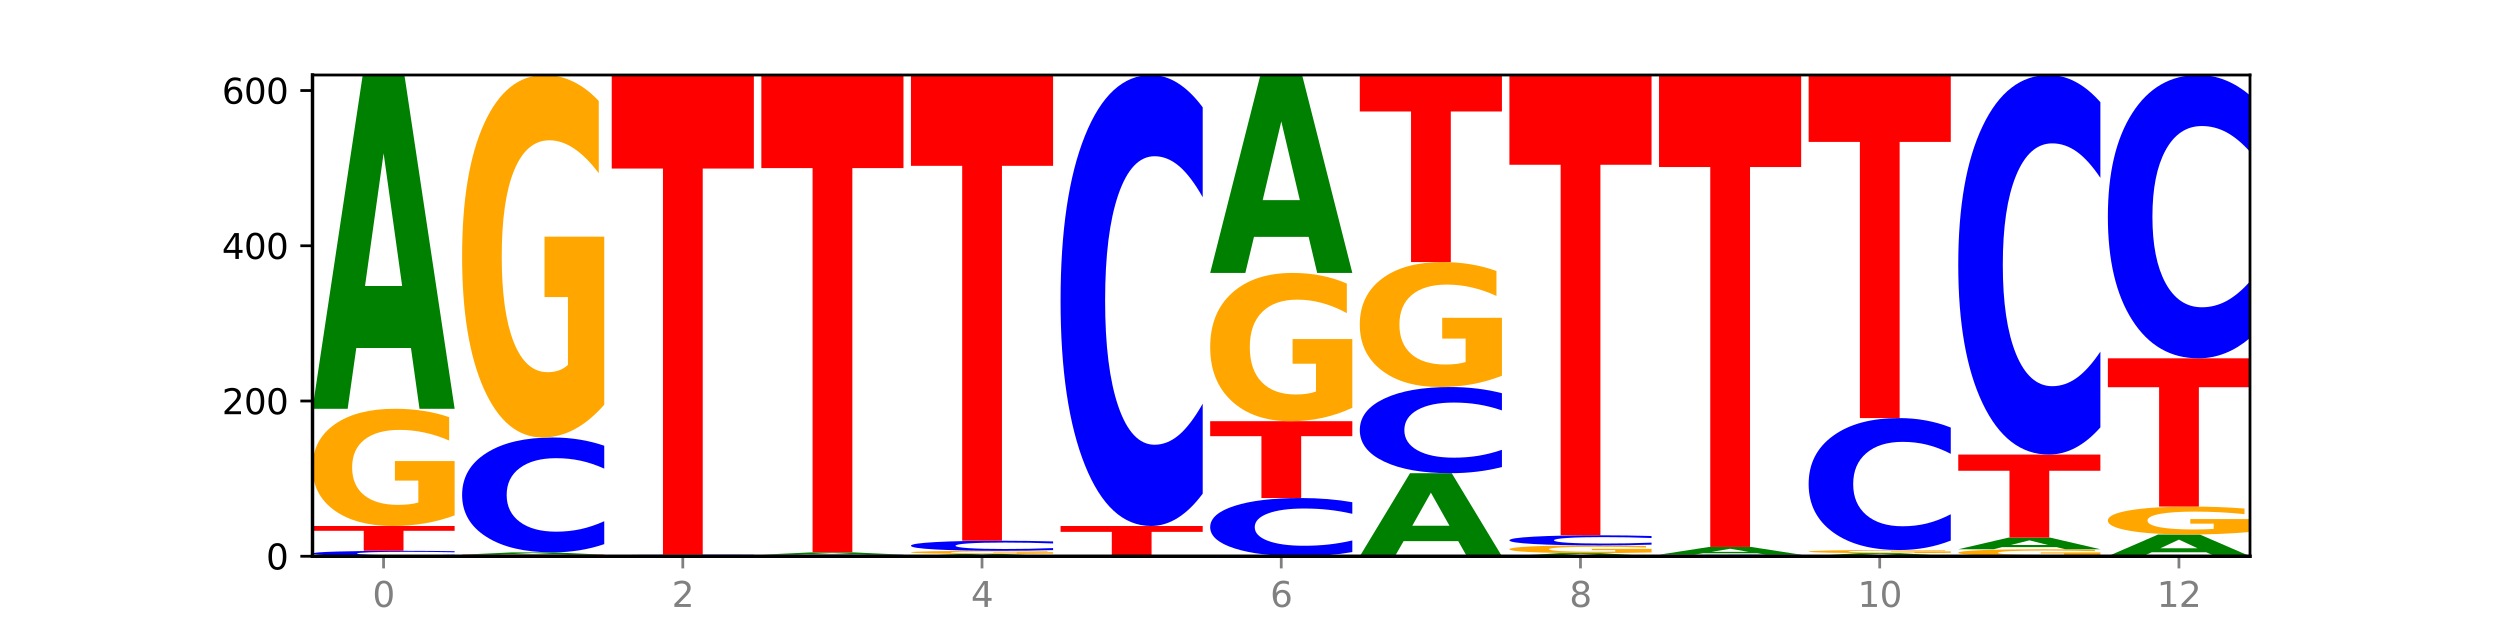 <?xml version="1.0" encoding="utf-8" standalone="no"?>
<!DOCTYPE svg PUBLIC "-//W3C//DTD SVG 1.1//EN"
  "http://www.w3.org/Graphics/SVG/1.1/DTD/svg11.dtd">
<svg xmlns:xlink="http://www.w3.org/1999/xlink" width="720pt" height="180pt" viewBox="0 0 720 180" xmlns="http://www.w3.org/2000/svg" version="1.1">
 <defs>
  <style type="text/css">*{stroke-linejoin: round; stroke-linecap: butt}</style>
 </defs>
 <g id="figure_1">
  <g id="patch_1">
   <path d="M 0 180 
L 720 180 
L 720 0 
L 0 0 
z
" style="fill: #ffffff"/>
  </g>
  <g id="axes_1">
   <g id="patch_2">
    <path d="M 90 160.2 
L 648 160.2 
L 648 21.6 
L 90 21.6 
z
" style="fill: #ffffff"/>
   </g>
   <g id="line2d_1">
    <path d="M 90 160.2 
L 648 160.2 
" clip-path="url(#p355b48dc62)" style="fill: none; stroke: #000000; stroke-width: 0.5; stroke-linecap: square"/>
   </g>
   <g id="patch_3">
    <path d="M 130.934 160.088 
Q 127.51 160.143 123.808 160.172 
Q 120.105 160.2 116.073 160.2 
Q 104.047 160.2 97.024 159.989 
Q 90 159.778 90 159.418 
Q 90 159.056 97.024 158.846 
Q 104.047 158.635 116.073 158.635 
Q 120.105 158.635 123.808 158.664 
Q 127.51 158.692 130.934 158.747 
L 130.934 159.059 
Q 127.479 158.986 124.127 158.951 
Q 120.776 158.917 117.073 158.917 
Q 110.431 158.917 106.625 159.051 
Q 102.83 159.184 102.83 159.418 
Q 102.83 159.651 106.625 159.785 
Q 110.431 159.918 117.073 159.918 
Q 120.776 159.918 124.127 159.884 
Q 127.479 159.849 130.934 159.776 
L 130.934 160.088 
z
" clip-path="url(#p355b48dc62)" style="fill: #0000ff"/>
   </g>
   <g id="patch_4">
    <path d="M 90 151.482 
L 130.934 151.482 
L 130.934 152.877 
L 116.208 152.877 
L 116.208 158.635 
L 104.755 158.635 
L 104.755 152.877 
L 90 152.877 
L 90 151.482 
z
" clip-path="url(#p355b48dc62)" style="fill: #ff0000"/>
   </g>
   <g id="patch_5">
    <path d="M 130.934 148.427 
Q 126.806 149.955 122.366 150.722 
Q 117.926 151.482 113.192 151.482 
Q 102.495 151.482 96.247 146.935 
Q 90 142.389 90 134.614 
Q 90 126.749 96.358 122.237 
Q 102.724 117.726 113.797 117.726 
Q 118.063 117.726 121.971 118.339 
Q 125.889 118.946 129.356 120.145 
L 129.356 126.874 
Q 125.779 125.333 122.237 124.573 
Q 118.696 123.806 115.137 123.806 
Q 108.55 123.806 104.981 126.609 
Q 101.412 129.405 101.412 134.614 
Q 101.412 139.774 104.853 142.591 
Q 108.293 145.401 114.623 145.401 
Q 116.348 145.401 117.825 145.241 
Q 119.302 145.074 120.476 144.725 
L 120.476 138.407 
L 113.733 138.407 
L 113.733 132.78 
L 130.934 132.78 
L 130.934 148.427 
z
" clip-path="url(#p355b48dc62)" style="fill: #ffa600"/>
   </g>
   <g id="patch_6">
    <path d="M 118.355 100.215 
L 102.613 100.215 
L 100.127 117.726 
L 90 117.726 
L 104.462 21.6 
L 116.472 21.6 
L 130.934 117.726 
L 120.816 117.726 
L 118.355 100.215 
z
M 105.123 82.374 
L 115.819 82.374 
L 110.48 44.138 
L 105.123 82.374 
z
" clip-path="url(#p355b48dc62)" style="fill: #008000"/>
   </g>
   <g id="patch_7">
    <path d="M 133.089 159.753 
L 174.023 159.753 
L 174.023 159.84 
L 159.296 159.84 
L 159.296 160.2 
L 147.844 160.2 
L 147.844 159.84 
L 133.089 159.84 
L 133.089 159.753 
z
" clip-path="url(#p355b48dc62)" style="fill: #ff0000"/>
   </g>
   <g id="patch_8">
    <path d="M 161.444 159.631 
L 145.701 159.631 
L 143.216 159.753 
L 133.089 159.753 
L 147.551 159.082 
L 159.561 159.082 
L 174.023 159.753 
L 163.905 159.753 
L 161.444 159.631 
z
M 148.212 159.506 
L 158.908 159.506 
L 153.569 159.239 
L 148.212 159.506 
z
" clip-path="url(#p355b48dc62)" style="fill: #008000"/>
   </g>
   <g id="patch_9">
    <path d="M 174.023 156.711 
Q 170.599 157.886 166.897 158.481 
Q 163.194 159.082 159.161 159.082 
Q 147.136 159.082 140.112 154.626 
Q 133.089 150.17 133.089 142.55 
Q 133.089 134.902 140.112 130.453 
Q 147.136 125.997 159.161 125.997 
Q 163.194 125.997 166.897 126.599 
Q 170.599 127.193 174.023 128.369 
L 174.023 134.964 
Q 170.568 133.406 167.216 132.681 
Q 163.864 131.957 160.162 131.957 
Q 153.52 131.957 149.714 134.779 
Q 145.919 137.595 145.919 142.55 
Q 145.919 147.484 149.714 150.307 
Q 153.52 153.123 160.162 153.123 
Q 163.864 153.123 167.216 152.398 
Q 170.568 151.667 174.023 150.109 
L 174.023 156.711 
z
" clip-path="url(#p355b48dc62)" style="fill: #0000ff"/>
   </g>
   <g id="patch_10">
    <path d="M 174.023 116.552 
Q 169.895 121.274 165.455 123.646 
Q 161.014 125.997 156.281 125.997 
Q 145.584 125.997 139.336 111.937 
Q 133.089 97.876 133.089 73.831 
Q 133.089 49.505 139.446 35.553 
Q 145.813 21.6 156.886 21.6 
Q 161.152 21.6 165.06 23.498 
Q 168.977 25.374 172.445 29.083 
L 172.445 49.894 
Q 168.867 45.128 165.326 42.777 
Q 161.785 40.405 158.226 40.405 
Q 151.639 40.405 148.07 49.074 
Q 144.501 57.722 144.501 73.831 
Q 144.501 89.789 147.941 98.501 
Q 151.382 107.192 157.712 107.192 
Q 159.437 107.192 160.914 106.696 
Q 162.391 106.179 163.565 105.1 
L 163.565 85.562 
L 156.822 85.562 
L 156.822 68.159 
L 174.023 68.159 
L 174.023 116.552 
z
" clip-path="url(#p355b48dc62)" style="fill: #ffa600"/>
   </g>
   <g id="patch_11">
    <path d="M 217.112 160.168 
Q 213.688 160.184 209.985 160.192 
Q 206.283 160.2 202.25 160.2 
Q 190.225 160.2 183.201 160.14 
Q 176.178 160.08 176.178 159.977 
Q 176.178 159.873 183.201 159.813 
Q 190.225 159.753 202.25 159.753 
Q 206.283 159.753 209.985 159.761 
Q 213.688 159.769 217.112 159.785 
L 217.112 159.874 
Q 213.657 159.853 210.305 159.843 
Q 206.953 159.833 203.251 159.833 
Q 196.609 159.833 192.803 159.872 
Q 189.008 159.91 189.008 159.977 
Q 189.008 160.043 192.803 160.081 
Q 196.609 160.119 203.251 160.119 
Q 206.953 160.119 210.305 160.11 
Q 213.657 160.1 217.112 160.079 
L 217.112 160.168 
z
" clip-path="url(#p355b48dc62)" style="fill: #0000ff"/>
   </g>
   <g id="patch_12">
    <path d="M 176.178 21.6 
L 217.112 21.6 
L 217.112 48.544 
L 202.385 48.544 
L 202.385 159.753 
L 190.933 159.753 
L 190.933 48.544 
L 176.178 48.544 
L 176.178 21.6 
z
" clip-path="url(#p355b48dc62)" style="fill: #ff0000"/>
   </g>
   <g id="patch_13">
    <path d="M 260.201 160.168 
Q 256.777 160.184 253.074 160.192 
Q 249.372 160.2 245.339 160.2 
Q 233.313 160.2 226.29 160.14 
Q 219.266 160.08 219.266 159.977 
Q 219.266 159.873 226.29 159.813 
Q 233.313 159.753 245.339 159.753 
Q 249.372 159.753 253.074 159.761 
Q 256.777 159.769 260.201 159.785 
L 260.201 159.874 
Q 256.746 159.853 253.394 159.843 
Q 250.042 159.833 246.339 159.833 
Q 239.697 159.833 235.892 159.872 
Q 232.096 159.91 232.096 159.977 
Q 232.096 160.043 235.892 160.081 
Q 239.697 160.119 246.339 160.119 
Q 250.042 160.119 253.394 160.11 
Q 256.746 160.1 260.201 160.079 
L 260.201 160.168 
z
" clip-path="url(#p355b48dc62)" style="fill: #0000ff"/>
   </g>
   <g id="patch_14">
    <path d="M 247.622 159.631 
L 231.879 159.631 
L 229.393 159.753 
L 219.266 159.753 
L 233.729 159.082 
L 245.739 159.082 
L 260.201 159.753 
L 250.082 159.753 
L 247.622 159.631 
z
M 234.39 159.506 
L 245.086 159.506 
L 239.746 159.239 
L 234.39 159.506 
z
" clip-path="url(#p355b48dc62)" style="fill: #008000"/>
   </g>
   <g id="patch_15">
    <path d="M 219.266 21.6 
L 260.201 21.6 
L 260.201 48.413 
L 245.474 48.413 
L 245.474 159.082 
L 234.022 159.082 
L 234.022 48.413 
L 219.266 48.413 
L 219.266 21.6 
z
" clip-path="url(#p355b48dc62)" style="fill: #ff0000"/>
   </g>
   <g id="patch_16">
    <path d="M 290.71 160.078 
L 274.968 160.078 
L 272.482 160.2 
L 262.355 160.2 
L 276.817 159.529 
L 288.827 159.529 
L 303.29 160.2 
L 293.171 160.2 
L 290.71 160.078 
z
M 277.479 159.953 
L 288.175 159.953 
L 282.835 159.687 
L 277.479 159.953 
z
" clip-path="url(#p355b48dc62)" style="fill: #008000"/>
   </g>
   <g id="patch_17">
    <path d="M 303.29 159.448 
Q 299.161 159.489 294.721 159.509 
Q 290.281 159.529 285.547 159.529 
Q 274.85 159.529 268.603 159.409 
Q 262.355 159.288 262.355 159.083 
Q 262.355 158.874 268.713 158.755 
Q 275.08 158.635 286.153 158.635 
Q 290.418 158.635 294.327 158.651 
Q 298.244 158.667 301.712 158.699 
L 301.712 158.878 
Q 298.134 158.837 294.593 158.817 
Q 291.051 158.796 287.492 158.796 
Q 280.905 158.796 277.336 158.87 
Q 273.768 158.945 273.768 159.083 
Q 273.768 159.219 277.208 159.294 
Q 280.648 159.368 286.978 159.368 
Q 288.703 159.368 290.18 159.364 
Q 291.657 159.36 292.831 159.35 
L 292.831 159.183 
L 286.088 159.183 
L 286.088 159.034 
L 303.29 159.034 
L 303.29 159.448 
z
" clip-path="url(#p355b48dc62)" style="fill: #ffa600"/>
   </g>
   <g id="patch_18">
    <path d="M 303.29 158.427 
Q 299.865 158.53 296.163 158.582 
Q 292.46 158.635 288.428 158.635 
Q 276.402 158.635 269.379 158.244 
Q 262.355 157.852 262.355 157.183 
Q 262.355 156.511 269.379 156.12 
Q 276.402 155.729 288.428 155.729 
Q 292.46 155.729 296.163 155.782 
Q 299.865 155.834 303.29 155.937 
L 303.29 156.517 
Q 299.835 156.38 296.483 156.316 
Q 293.131 156.253 289.428 156.253 
Q 282.786 156.253 278.981 156.5 
Q 275.185 156.748 275.185 157.183 
Q 275.185 157.616 278.981 157.864 
Q 282.786 158.112 289.428 158.112 
Q 293.131 158.112 296.483 158.048 
Q 299.835 157.984 303.29 157.847 
L 303.29 158.427 
z
" clip-path="url(#p355b48dc62)" style="fill: #0000ff"/>
   </g>
   <g id="patch_19">
    <path d="M 262.355 21.6 
L 303.29 21.6 
L 303.29 47.759 
L 288.563 47.759 
L 288.563 155.729 
L 277.111 155.729 
L 277.111 47.759 
L 262.355 47.759 
L 262.355 21.6 
z
" clip-path="url(#p355b48dc62)" style="fill: #ff0000"/>
   </g>
   <g id="patch_20">
    <path d="M 305.444 151.482 
L 346.378 151.482 
L 346.378 153.182 
L 331.652 153.182 
L 331.652 160.2 
L 320.199 160.2 
L 320.199 153.182 
L 305.444 153.182 
L 305.444 151.482 
z
" clip-path="url(#p355b48dc62)" style="fill: #ff0000"/>
   </g>
   <g id="patch_21">
    <path d="M 346.378 142.172 
Q 342.954 146.786 339.252 149.121 
Q 335.549 151.482 331.517 151.482 
Q 319.491 151.482 312.468 133.989 
Q 305.444 116.496 305.444 86.581 
Q 305.444 56.559 312.468 39.093 
Q 319.491 21.6 331.517 21.6 
Q 335.549 21.6 339.252 23.961 
Q 342.954 26.295 346.378 30.91 
L 346.378 56.8 
Q 342.923 50.683 339.571 47.839 
Q 336.22 44.995 332.517 44.995 
Q 325.875 44.995 322.069 56.076 
Q 318.274 67.13 318.274 86.581 
Q 318.274 105.952 322.069 117.033 
Q 325.875 128.086 332.517 128.086 
Q 336.22 128.086 339.571 125.242 
Q 342.923 122.372 346.378 116.254 
L 346.378 142.172 
z
" clip-path="url(#p355b48dc62)" style="fill: #0000ff"/>
   </g>
   <g id="patch_22">
    <path d="M 389.467 158.998 
Q 386.043 159.594 382.341 159.895 
Q 378.638 160.2 374.605 160.2 
Q 362.58 160.2 355.556 157.942 
Q 348.533 155.684 348.533 151.822 
Q 348.533 147.947 355.556 145.692 
Q 362.58 143.434 374.605 143.434 
Q 378.638 143.434 382.341 143.739 
Q 386.043 144.04 389.467 144.636 
L 389.467 147.978 
Q 386.012 147.188 382.66 146.821 
Q 379.308 146.454 375.606 146.454 
Q 368.964 146.454 365.158 147.884 
Q 361.363 149.311 361.363 151.822 
Q 361.363 154.323 365.158 155.753 
Q 368.964 157.18 375.606 157.18 
Q 379.308 157.18 382.66 156.813 
Q 386.012 156.442 389.467 155.653 
L 389.467 158.998 
z
" clip-path="url(#p355b48dc62)" style="fill: #0000ff"/>
   </g>
   <g id="patch_23">
    <path d="M 348.533 121.303 
L 389.467 121.303 
L 389.467 125.619 
L 374.74 125.619 
L 374.74 143.434 
L 363.288 143.434 
L 363.288 125.619 
L 348.533 125.619 
L 348.533 121.303 
z
" clip-path="url(#p355b48dc62)" style="fill: #ff0000"/>
   </g>
   <g id="patch_24">
    <path d="M 389.467 117.439 
Q 385.339 119.371 380.899 120.341 
Q 376.458 121.303 371.725 121.303 
Q 361.028 121.303 354.78 115.552 
Q 348.533 109.801 348.533 99.967 
Q 348.533 90.018 354.89 84.311 
Q 361.257 78.605 372.33 78.605 
Q 376.596 78.605 380.504 79.381 
Q 384.421 80.148 387.889 81.665 
L 387.889 90.177 
Q 384.311 88.227 380.77 87.266 
Q 377.229 86.296 373.67 86.296 
Q 367.083 86.296 363.514 89.842 
Q 359.945 93.378 359.945 99.967 
Q 359.945 106.494 363.386 110.057 
Q 366.826 113.612 373.156 113.612 
Q 374.881 113.612 376.358 113.409 
Q 377.835 113.197 379.009 112.756 
L 379.009 104.765 
L 372.266 104.765 
L 372.266 97.647 
L 389.467 97.647 
L 389.467 117.439 
z
" clip-path="url(#p355b48dc62)" style="fill: #ffa600"/>
   </g>
   <g id="patch_25">
    <path d="M 376.888 68.22 
L 361.145 68.22 
L 358.66 78.605 
L 348.533 78.605 
L 362.995 21.6 
L 375.005 21.6 
L 389.467 78.605 
L 379.349 78.605 
L 376.888 68.22 
z
M 363.656 57.64 
L 374.352 57.64 
L 369.013 34.965 
L 363.656 57.64 
z
" clip-path="url(#p355b48dc62)" style="fill: #008000"/>
   </g>
   <g id="patch_26">
    <path d="M 419.977 155.843 
L 404.234 155.843 
L 401.749 160.2 
L 391.622 160.2 
L 406.084 136.28 
L 418.094 136.28 
L 432.556 160.2 
L 422.437 160.2 
L 419.977 155.843 
z
M 406.745 151.403 
L 417.441 151.403 
L 412.101 141.889 
L 406.745 151.403 
z
" clip-path="url(#p355b48dc62)" style="fill: #008000"/>
   </g>
   <g id="patch_27">
    <path d="M 432.556 134.502 
Q 429.132 135.383 425.429 135.829 
Q 421.727 136.28 417.694 136.28 
Q 405.669 136.28 398.645 132.938 
Q 391.622 129.596 391.622 123.881 
Q 391.622 118.145 398.645 114.808 
Q 405.669 111.466 417.694 111.466 
Q 421.727 111.466 425.429 111.918 
Q 429.132 112.363 432.556 113.245 
L 432.556 118.191 
Q 429.101 117.023 425.749 116.479 
Q 422.397 115.936 418.695 115.936 
Q 412.053 115.936 408.247 118.053 
Q 404.452 120.165 404.452 123.881 
Q 404.452 127.582 408.247 129.699 
Q 412.053 131.811 418.695 131.811 
Q 422.397 131.811 425.749 131.267 
Q 429.101 130.719 432.556 129.55 
L 432.556 134.502 
z
" clip-path="url(#p355b48dc62)" style="fill: #0000ff"/>
   </g>
   <g id="patch_28">
    <path d="M 432.556 108.21 
Q 428.428 109.838 423.987 110.656 
Q 419.547 111.466 414.813 111.466 
Q 404.117 111.466 397.869 106.619 
Q 391.622 101.772 391.622 93.482 
Q 391.622 85.096 397.979 80.285 
Q 404.346 75.475 415.419 75.475 
Q 419.685 75.475 423.593 76.129 
Q 427.51 76.776 430.978 78.055 
L 430.978 85.229 
Q 427.4 83.586 423.859 82.776 
Q 420.318 81.958 416.758 81.958 
Q 410.171 81.958 406.603 84.947 
Q 403.034 87.928 403.034 93.482 
Q 403.034 98.984 406.474 101.987 
Q 409.915 104.983 416.245 104.983 
Q 417.969 104.983 419.446 104.812 
Q 420.923 104.634 422.098 104.262 
L 422.098 97.526 
L 415.355 97.526 
L 415.355 91.527 
L 432.556 91.527 
L 432.556 108.21 
z
" clip-path="url(#p355b48dc62)" style="fill: #ffa600"/>
   </g>
   <g id="patch_29">
    <path d="M 391.622 21.6 
L 432.556 21.6 
L 432.556 32.107 
L 417.829 32.107 
L 417.829 75.475 
L 406.377 75.475 
L 406.377 32.107 
L 391.622 32.107 
L 391.622 21.6 
z
" clip-path="url(#p355b48dc62)" style="fill: #ff0000"/>
   </g>
   <g id="patch_30">
    <path d="M 463.066 160.037 
L 447.323 160.037 
L 444.837 160.2 
L 434.71 160.2 
L 449.173 159.306 
L 461.183 159.306 
L 475.645 160.2 
L 465.526 160.2 
L 463.066 160.037 
z
M 449.834 159.871 
L 460.53 159.871 
L 455.19 159.515 
L 449.834 159.871 
z
" clip-path="url(#p355b48dc62)" style="fill: #008000"/>
   </g>
   <g id="patch_31">
    <path d="M 475.645 159.104 
Q 471.516 159.205 467.076 159.255 
Q 462.636 159.306 457.902 159.306 
Q 447.205 159.306 440.958 159.005 
Q 434.71 158.704 434.71 158.189 
Q 434.71 157.668 441.068 157.369 
Q 447.435 157.07 458.508 157.07 
Q 462.774 157.07 466.682 157.111 
Q 470.599 157.151 474.067 157.231 
L 474.067 157.676 
Q 470.489 157.574 466.948 157.524 
Q 463.407 157.473 459.847 157.473 
Q 453.26 157.473 449.692 157.659 
Q 446.123 157.844 446.123 158.189 
Q 446.123 158.53 449.563 158.717 
Q 453.003 158.903 459.333 158.903 
Q 461.058 158.903 462.535 158.893 
Q 464.012 158.881 465.186 158.858 
L 465.186 158.44 
L 458.444 158.44 
L 458.444 158.067 
L 475.645 158.067 
L 475.645 159.104 
z
" clip-path="url(#p355b48dc62)" style="fill: #ffa600"/>
   </g>
   <g id="patch_32">
    <path d="M 475.645 156.862 
Q 472.221 156.965 468.518 157.017 
Q 464.816 157.07 460.783 157.07 
Q 448.757 157.07 441.734 156.679 
Q 434.71 156.288 434.71 155.618 
Q 434.71 154.946 441.734 154.556 
Q 448.757 154.164 460.783 154.164 
Q 464.816 154.164 468.518 154.217 
Q 472.221 154.269 475.645 154.373 
L 475.645 154.952 
Q 472.19 154.815 468.838 154.751 
Q 465.486 154.688 461.783 154.688 
Q 455.142 154.688 451.336 154.936 
Q 447.54 155.183 447.54 155.618 
Q 447.54 156.052 451.336 156.3 
Q 455.142 156.547 461.783 156.547 
Q 465.486 156.547 468.838 156.483 
Q 472.19 156.419 475.645 156.282 
L 475.645 156.862 
z
" clip-path="url(#p355b48dc62)" style="fill: #0000ff"/>
   </g>
   <g id="patch_33">
    <path d="M 434.71 21.6 
L 475.645 21.6 
L 475.645 47.454 
L 460.918 47.454 
L 460.918 154.164 
L 449.466 154.164 
L 449.466 47.454 
L 434.71 47.454 
L 434.71 21.6 
z
" clip-path="url(#p355b48dc62)" style="fill: #ff0000"/>
   </g>
   <g id="patch_34">
    <path d="M 518.734 160.168 
Q 515.31 160.184 511.607 160.192 
Q 507.904 160.2 503.872 160.2 
Q 491.846 160.2 484.823 160.14 
Q 477.799 160.08 477.799 159.977 
Q 477.799 159.873 484.823 159.813 
Q 491.846 159.753 503.872 159.753 
Q 507.904 159.753 511.607 159.761 
Q 515.31 159.769 518.734 159.785 
L 518.734 159.874 
Q 515.279 159.853 511.927 159.843 
Q 508.575 159.833 504.872 159.833 
Q 498.23 159.833 494.425 159.872 
Q 490.629 159.91 490.629 159.977 
Q 490.629 160.043 494.425 160.081 
Q 498.23 160.119 504.872 160.119 
Q 508.575 160.119 511.927 160.11 
Q 515.279 160.1 518.734 160.079 
L 518.734 160.168 
z
" clip-path="url(#p355b48dc62)" style="fill: #0000ff"/>
   </g>
   <g id="patch_35">
    <path d="M 506.154 159.346 
L 490.412 159.346 
L 487.926 159.753 
L 477.799 159.753 
L 492.261 157.517 
L 504.271 157.517 
L 518.734 159.753 
L 508.615 159.753 
L 506.154 159.346 
z
M 492.923 158.931 
L 503.619 158.931 
L 498.279 158.042 
L 492.923 158.931 
z
" clip-path="url(#p355b48dc62)" style="fill: #008000"/>
   </g>
   <g id="patch_36">
    <path d="M 477.799 21.6 
L 518.734 21.6 
L 518.734 48.108 
L 504.007 48.108 
L 504.007 157.517 
L 492.555 157.517 
L 492.555 48.108 
L 477.799 48.108 
L 477.799 21.6 
z
" clip-path="url(#p355b48dc62)" style="fill: #ff0000"/>
   </g>
   <g id="patch_37">
    <path d="M 549.243 160.037 
L 533.501 160.037 
L 531.015 160.2 
L 520.888 160.2 
L 535.35 159.306 
L 547.36 159.306 
L 561.822 160.2 
L 551.704 160.2 
L 549.243 160.037 
z
M 536.011 159.871 
L 546.707 159.871 
L 541.368 159.515 
L 536.011 159.871 
z
" clip-path="url(#p355b48dc62)" style="fill: #008000"/>
   </g>
   <g id="patch_38">
    <path d="M 561.822 159.225 
Q 557.694 159.265 553.254 159.286 
Q 548.814 159.306 544.08 159.306 
Q 533.383 159.306 527.136 159.185 
Q 520.888 159.065 520.888 158.859 
Q 520.888 158.651 527.246 158.531 
Q 533.612 158.412 544.685 158.412 
Q 548.951 158.412 552.859 158.428 
Q 556.777 158.444 560.244 158.476 
L 560.244 158.654 
Q 556.667 158.613 553.125 158.593 
Q 549.584 158.573 546.025 158.573 
Q 539.438 158.573 535.869 158.647 
Q 532.3 158.721 532.3 158.859 
Q 532.3 158.996 535.741 159.07 
Q 539.181 159.145 545.511 159.145 
Q 547.236 159.145 548.713 159.14 
Q 550.19 159.136 551.364 159.127 
L 551.364 158.959 
L 544.621 158.959 
L 544.621 158.81 
L 561.822 158.81 
L 561.822 159.225 
z
" clip-path="url(#p355b48dc62)" style="fill: #ffa600"/>
   </g>
   <g id="patch_39">
    <path d="M 561.822 155.688 
Q 558.398 157.038 554.696 157.721 
Q 550.993 158.412 546.961 158.412 
Q 534.935 158.412 527.912 153.293 
Q 520.888 148.175 520.888 139.422 
Q 520.888 130.637 527.912 125.527 
Q 534.935 120.408 546.961 120.408 
Q 550.993 120.408 554.696 121.099 
Q 558.398 121.782 561.822 123.132 
L 561.822 130.708 
Q 558.367 128.918 555.015 128.086 
Q 551.664 127.254 547.961 127.254 
Q 541.319 127.254 537.513 130.496 
Q 533.718 133.73 533.718 139.422 
Q 533.718 145.09 537.513 148.332 
Q 541.319 151.566 547.961 151.566 
Q 551.664 151.566 555.015 150.734 
Q 558.367 149.894 561.822 148.104 
L 561.822 155.688 
z
" clip-path="url(#p355b48dc62)" style="fill: #0000ff"/>
   </g>
   <g id="patch_40">
    <path d="M 520.888 21.6 
L 561.822 21.6 
L 561.822 40.87 
L 547.096 40.87 
L 547.096 120.408 
L 535.643 120.408 
L 535.643 40.87 
L 520.888 40.87 
L 520.888 21.6 
z
" clip-path="url(#p355b48dc62)" style="fill: #ff0000"/>
   </g>
   <g id="patch_41">
    <path d="M 604.911 160.018 
Q 600.783 160.109 596.343 160.155 
Q 591.902 160.2 587.169 160.2 
Q 576.472 160.2 570.224 159.929 
Q 563.977 159.658 563.977 159.195 
Q 563.977 158.726 570.334 158.457 
Q 576.701 158.188 587.774 158.188 
Q 592.04 158.188 595.948 158.225 
Q 599.865 158.261 603.333 158.332 
L 603.333 158.733 
Q 599.755 158.641 596.214 158.596 
Q 592.673 158.55 589.114 158.55 
Q 582.527 158.55 578.958 158.718 
Q 575.389 158.884 575.389 159.195 
Q 575.389 159.502 578.83 159.67 
Q 582.27 159.838 588.6 159.838 
Q 590.325 159.838 591.802 159.828 
Q 593.279 159.818 594.453 159.797 
L 594.453 159.421 
L 587.71 159.421 
L 587.71 159.085 
L 604.911 159.085 
L 604.911 160.018 
z
" clip-path="url(#p355b48dc62)" style="fill: #ffa600"/>
   </g>
   <g id="patch_42">
    <path d="M 592.332 157.577 
L 576.589 157.577 
L 574.104 158.188 
L 563.977 158.188 
L 578.439 154.835 
L 590.449 154.835 
L 604.911 158.188 
L 594.793 158.188 
L 592.332 157.577 
z
M 579.1 156.955 
L 589.796 156.955 
L 584.457 155.621 
L 579.1 156.955 
z
" clip-path="url(#p355b48dc62)" style="fill: #008000"/>
   </g>
   <g id="patch_43">
    <path d="M 563.977 130.915 
L 604.911 130.915 
L 604.911 135.58 
L 590.184 135.58 
L 590.184 154.835 
L 578.732 154.835 
L 578.732 135.58 
L 563.977 135.58 
L 563.977 130.915 
z
" clip-path="url(#p355b48dc62)" style="fill: #ff0000"/>
   </g>
   <g id="patch_44">
    <path d="M 604.911 123.08 
Q 601.487 126.963 597.785 128.928 
Q 594.082 130.915 590.049 130.915 
Q 578.024 130.915 571 116.192 
Q 563.977 101.469 563.977 76.291 
Q 563.977 51.023 571 36.323 
Q 578.024 21.6 590.049 21.6 
Q 594.082 21.6 597.785 23.587 
Q 601.487 25.552 604.911 29.436 
L 604.911 51.226 
Q 601.456 46.078 598.104 43.684 
Q 594.752 41.291 591.05 41.291 
Q 584.408 41.291 580.602 50.617 
Q 576.807 59.92 576.807 76.291 
Q 576.807 92.595 580.602 101.921 
Q 584.408 111.224 591.05 111.224 
Q 594.752 111.224 598.104 108.831 
Q 601.456 106.415 604.911 101.266 
L 604.911 123.08 
z
" clip-path="url(#p355b48dc62)" style="fill: #0000ff"/>
   </g>
   <g id="patch_45">
    <path d="M 635.421 159.06 
L 619.678 159.06 
L 617.193 160.2 
L 607.066 160.2 
L 621.528 153.941 
L 633.538 153.941 
L 648 160.2 
L 637.881 160.2 
L 635.421 159.06 
z
M 622.189 157.898 
L 632.885 157.898 
L 627.545 155.408 
L 622.189 157.898 
z
" clip-path="url(#p355b48dc62)" style="fill: #008000"/>
   </g>
   <g id="patch_46">
    <path d="M 648 153.213 
Q 643.872 153.577 639.431 153.759 
Q 634.991 153.941 630.257 153.941 
Q 619.561 153.941 613.313 152.857 
Q 607.066 151.773 607.066 149.919 
Q 607.066 148.044 613.423 146.968 
Q 619.79 145.893 630.863 145.893 
Q 635.129 145.893 639.037 146.039 
Q 642.954 146.184 646.422 146.47 
L 646.422 148.074 
Q 642.844 147.707 639.303 147.525 
Q 635.762 147.343 632.202 147.343 
Q 625.615 147.343 622.047 148.011 
Q 618.478 148.677 618.478 149.919 
Q 618.478 151.149 621.918 151.821 
Q 625.359 152.491 631.689 152.491 
Q 633.413 152.491 634.89 152.453 
Q 636.367 152.413 637.542 152.33 
L 637.542 150.824 
L 630.799 150.824 
L 630.799 149.482 
L 648 149.482 
L 648 153.213 
z
" clip-path="url(#p355b48dc62)" style="fill: #ffa600"/>
   </g>
   <g id="patch_47">
    <path d="M 607.066 103.195 
L 648 103.195 
L 648 111.522 
L 633.273 111.522 
L 633.273 145.893 
L 621.821 145.893 
L 621.821 111.522 
L 607.066 111.522 
L 607.066 103.195 
z
" clip-path="url(#p355b48dc62)" style="fill: #ff0000"/>
   </g>
   <g id="patch_48">
    <path d="M 648 97.346 
Q 644.576 100.246 640.873 101.712 
Q 637.171 103.195 633.138 103.195 
Q 621.113 103.195 614.089 92.206 
Q 607.066 81.216 607.066 62.423 
Q 607.066 43.562 614.089 32.589 
Q 621.113 21.6 633.138 21.6 
Q 637.171 21.6 640.873 23.083 
Q 644.576 24.55 648 27.449 
L 648 43.714 
Q 644.545 39.871 641.193 38.084 
Q 637.841 36.298 634.139 36.298 
Q 627.497 36.298 623.691 43.259 
Q 619.896 50.203 619.896 62.423 
Q 619.896 74.592 623.691 81.553 
Q 627.497 88.498 634.139 88.498 
Q 637.841 88.498 641.193 86.711 
Q 644.545 84.907 648 81.065 
L 648 97.346 
z
" clip-path="url(#p355b48dc62)" style="fill: #0000ff"/>
   </g>
   <g id="matplotlib.axis_1">
    <g id="xtick_1">
     <g id="line2d_2">
      <defs>
       <path id="mb4a3faf817" d="M 0 0 
L 0 3.5 
" style="stroke: #808080; stroke-width: 0.8"/>
      </defs>
      <g>
       <use xlink:href="#mb4a3faf817" x="110.467" y="160.2" style="fill: #808080; stroke: #808080; stroke-width: 0.8"/>
      </g>
     </g>
     <g id="text_1">
      <!-- 0 -->
      <g style="fill: #808080" transform="translate(107.286 174.798) scale(0.1 -0.1)">
       <defs>
        <path id="DejaVuSans-30" d="M 2034 4250 
Q 1547 4250 1301 3770 
Q 1056 3291 1056 2328 
Q 1056 1369 1301 889 
Q 1547 409 2034 409 
Q 2525 409 2770 889 
Q 3016 1369 3016 2328 
Q 3016 3291 2770 3770 
Q 2525 4250 2034 4250 
z
M 2034 4750 
Q 2819 4750 3233 4129 
Q 3647 3509 3647 2328 
Q 3647 1150 3233 529 
Q 2819 -91 2034 -91 
Q 1250 -91 836 529 
Q 422 1150 422 2328 
Q 422 3509 836 4129 
Q 1250 4750 2034 4750 
z
" transform="scale(0.016)"/>
       </defs>
       <use xlink:href="#DejaVuSans-30"/>
      </g>
     </g>
    </g>
    <g id="xtick_2">
     <g id="line2d_3">
      <g>
       <use xlink:href="#mb4a3faf817" x="196.645" y="160.2" style="fill: #808080; stroke: #808080; stroke-width: 0.8"/>
      </g>
     </g>
     <g id="text_2">
      <!-- 2 -->
      <g style="fill: #808080" transform="translate(193.464 174.798) scale(0.1 -0.1)">
       <defs>
        <path id="DejaVuSans-32" d="M 1228 531 
L 3431 531 
L 3431 0 
L 469 0 
L 469 531 
Q 828 903 1448 1529 
Q 2069 2156 2228 2338 
Q 2531 2678 2651 2914 
Q 2772 3150 2772 3378 
Q 2772 3750 2511 3984 
Q 2250 4219 1831 4219 
Q 1534 4219 1204 4116 
Q 875 4013 500 3803 
L 500 4441 
Q 881 4594 1212 4672 
Q 1544 4750 1819 4750 
Q 2544 4750 2975 4387 
Q 3406 4025 3406 3419 
Q 3406 3131 3298 2873 
Q 3191 2616 2906 2266 
Q 2828 2175 2409 1742 
Q 1991 1309 1228 531 
z
" transform="scale(0.016)"/>
       </defs>
       <use xlink:href="#DejaVuSans-32"/>
      </g>
     </g>
    </g>
    <g id="xtick_3">
     <g id="line2d_4">
      <g>
       <use xlink:href="#mb4a3faf817" x="282.822" y="160.2" style="fill: #808080; stroke: #808080; stroke-width: 0.8"/>
      </g>
     </g>
     <g id="text_3">
      <!-- 4 -->
      <g style="fill: #808080" transform="translate(279.641 174.798) scale(0.1 -0.1)">
       <defs>
        <path id="DejaVuSans-34" d="M 2419 4116 
L 825 1625 
L 2419 1625 
L 2419 4116 
z
M 2253 4666 
L 3047 4666 
L 3047 1625 
L 3713 1625 
L 3713 1100 
L 3047 1100 
L 3047 0 
L 2419 0 
L 2419 1100 
L 313 1100 
L 313 1709 
L 2253 4666 
z
" transform="scale(0.016)"/>
       </defs>
       <use xlink:href="#DejaVuSans-34"/>
      </g>
     </g>
    </g>
    <g id="xtick_4">
     <g id="line2d_5">
      <g>
       <use xlink:href="#mb4a3faf817" x="369" y="160.2" style="fill: #808080; stroke: #808080; stroke-width: 0.8"/>
      </g>
     </g>
     <g id="text_4">
      <!-- 6 -->
      <g style="fill: #808080" transform="translate(365.819 174.798) scale(0.1 -0.1)">
       <defs>
        <path id="DejaVuSans-36" d="M 2113 2584 
Q 1688 2584 1439 2293 
Q 1191 2003 1191 1497 
Q 1191 994 1439 701 
Q 1688 409 2113 409 
Q 2538 409 2786 701 
Q 3034 994 3034 1497 
Q 3034 2003 2786 2293 
Q 2538 2584 2113 2584 
z
M 3366 4563 
L 3366 3988 
Q 3128 4100 2886 4159 
Q 2644 4219 2406 4219 
Q 1781 4219 1451 3797 
Q 1122 3375 1075 2522 
Q 1259 2794 1537 2939 
Q 1816 3084 2150 3084 
Q 2853 3084 3261 2657 
Q 3669 2231 3669 1497 
Q 3669 778 3244 343 
Q 2819 -91 2113 -91 
Q 1303 -91 875 529 
Q 447 1150 447 2328 
Q 447 3434 972 4092 
Q 1497 4750 2381 4750 
Q 2619 4750 2861 4703 
Q 3103 4656 3366 4563 
z
" transform="scale(0.016)"/>
       </defs>
       <use xlink:href="#DejaVuSans-36"/>
      </g>
     </g>
    </g>
    <g id="xtick_5">
     <g id="line2d_6">
      <g>
       <use xlink:href="#mb4a3faf817" x="455.178" y="160.2" style="fill: #808080; stroke: #808080; stroke-width: 0.8"/>
      </g>
     </g>
     <g id="text_5">
      <!-- 8 -->
      <g style="fill: #808080" transform="translate(451.996 174.798) scale(0.1 -0.1)">
       <defs>
        <path id="DejaVuSans-38" d="M 2034 2216 
Q 1584 2216 1326 1975 
Q 1069 1734 1069 1313 
Q 1069 891 1326 650 
Q 1584 409 2034 409 
Q 2484 409 2743 651 
Q 3003 894 3003 1313 
Q 3003 1734 2745 1975 
Q 2488 2216 2034 2216 
z
M 1403 2484 
Q 997 2584 770 2862 
Q 544 3141 544 3541 
Q 544 4100 942 4425 
Q 1341 4750 2034 4750 
Q 2731 4750 3128 4425 
Q 3525 4100 3525 3541 
Q 3525 3141 3298 2862 
Q 3072 2584 2669 2484 
Q 3125 2378 3379 2068 
Q 3634 1759 3634 1313 
Q 3634 634 3220 271 
Q 2806 -91 2034 -91 
Q 1263 -91 848 271 
Q 434 634 434 1313 
Q 434 1759 690 2068 
Q 947 2378 1403 2484 
z
M 1172 3481 
Q 1172 3119 1398 2916 
Q 1625 2713 2034 2713 
Q 2441 2713 2670 2916 
Q 2900 3119 2900 3481 
Q 2900 3844 2670 4047 
Q 2441 4250 2034 4250 
Q 1625 4250 1398 4047 
Q 1172 3844 1172 3481 
z
" transform="scale(0.016)"/>
       </defs>
       <use xlink:href="#DejaVuSans-38"/>
      </g>
     </g>
    </g>
    <g id="xtick_6">
     <g id="line2d_7">
      <g>
       <use xlink:href="#mb4a3faf817" x="541.355" y="160.2" style="fill: #808080; stroke: #808080; stroke-width: 0.8"/>
      </g>
     </g>
     <g id="text_6">
      <!-- 10 -->
      <g style="fill: #808080" transform="translate(534.993 174.798) scale(0.1 -0.1)">
       <defs>
        <path id="DejaVuSans-31" d="M 794 531 
L 1825 531 
L 1825 4091 
L 703 3866 
L 703 4441 
L 1819 4666 
L 2450 4666 
L 2450 531 
L 3481 531 
L 3481 0 
L 794 0 
L 794 531 
z
" transform="scale(0.016)"/>
       </defs>
       <use xlink:href="#DejaVuSans-31"/>
       <use xlink:href="#DejaVuSans-30" x="63.623"/>
      </g>
     </g>
    </g>
    <g id="xtick_7">
     <g id="line2d_8">
      <g>
       <use xlink:href="#mb4a3faf817" x="627.533" y="160.2" style="fill: #808080; stroke: #808080; stroke-width: 0.8"/>
      </g>
     </g>
     <g id="text_7">
      <!-- 12 -->
      <g style="fill: #808080" transform="translate(621.17 174.798) scale(0.1 -0.1)">
       <use xlink:href="#DejaVuSans-31"/>
       <use xlink:href="#DejaVuSans-32" x="63.623"/>
      </g>
     </g>
    </g>
   </g>
   <g id="matplotlib.axis_2">
    <g id="ytick_1">
     <g id="line2d_9">
      <defs>
       <path id="ma059e70623" d="M 0 0 
L -3.5 0 
" style="stroke: #000000; stroke-width: 0.8"/>
      </defs>
      <g>
       <use xlink:href="#ma059e70623" x="90" y="160.2" style="stroke: #000000; stroke-width: 0.8"/>
      </g>
     </g>
     <g id="text_8">
      <!-- 0 -->
      <g transform="translate(76.638 163.999) scale(0.1 -0.1)">
       <use xlink:href="#DejaVuSans-30"/>
      </g>
     </g>
    </g>
    <g id="ytick_2">
     <g id="line2d_10">
      <g>
       <use xlink:href="#ma059e70623" x="90" y="115.49" style="stroke: #000000; stroke-width: 0.8"/>
      </g>
     </g>
     <g id="text_9">
      <!-- 200 -->
      <g transform="translate(63.913 119.29) scale(0.1 -0.1)">
       <use xlink:href="#DejaVuSans-32"/>
       <use xlink:href="#DejaVuSans-30" x="63.623"/>
       <use xlink:href="#DejaVuSans-30" x="127.246"/>
      </g>
     </g>
    </g>
    <g id="ytick_3">
     <g id="line2d_11">
      <g>
       <use xlink:href="#ma059e70623" x="90" y="70.781" style="stroke: #000000; stroke-width: 0.8"/>
      </g>
     </g>
     <g id="text_10">
      <!-- 400 -->
      <g transform="translate(63.913 74.58) scale(0.1 -0.1)">
       <use xlink:href="#DejaVuSans-34"/>
       <use xlink:href="#DejaVuSans-30" x="63.623"/>
       <use xlink:href="#DejaVuSans-30" x="127.246"/>
      </g>
     </g>
    </g>
    <g id="ytick_4">
     <g id="line2d_12">
      <g>
       <use xlink:href="#ma059e70623" x="90" y="26.071" style="stroke: #000000; stroke-width: 0.8"/>
      </g>
     </g>
     <g id="text_11">
      <!-- 600 -->
      <g transform="translate(63.913 29.87) scale(0.1 -0.1)">
       <use xlink:href="#DejaVuSans-36"/>
       <use xlink:href="#DejaVuSans-30" x="63.623"/>
       <use xlink:href="#DejaVuSans-30" x="127.246"/>
      </g>
     </g>
    </g>
   </g>
   <g id="patch_49">
    <path d="M 90 160.2 
L 90 21.6 
" style="fill: none; stroke: #000000; stroke-linejoin: miter; stroke-linecap: square"/>
   </g>
   <g id="patch_50">
    <path d="M 648 160.2 
L 648 21.6 
" style="fill: none; stroke: #000000; stroke-width: 0.8; stroke-linejoin: miter; stroke-linecap: square"/>
   </g>
   <g id="patch_51">
    <path d="M 90 160.2 
L 648 160.2 
" style="fill: none; stroke: #000000; stroke-linejoin: miter; stroke-linecap: square"/>
   </g>
   <g id="patch_52">
    <path d="M 90 21.6 
L 648 21.6 
" style="fill: none; stroke: #000000; stroke-width: 0.8; stroke-linejoin: miter; stroke-linecap: square"/>
   </g>
  </g>
 </g>
 <defs>
  <clipPath id="p355b48dc62">
   <rect x="90" y="21.6" width="558" height="138.6"/>
  </clipPath>
 </defs>
</svg>
